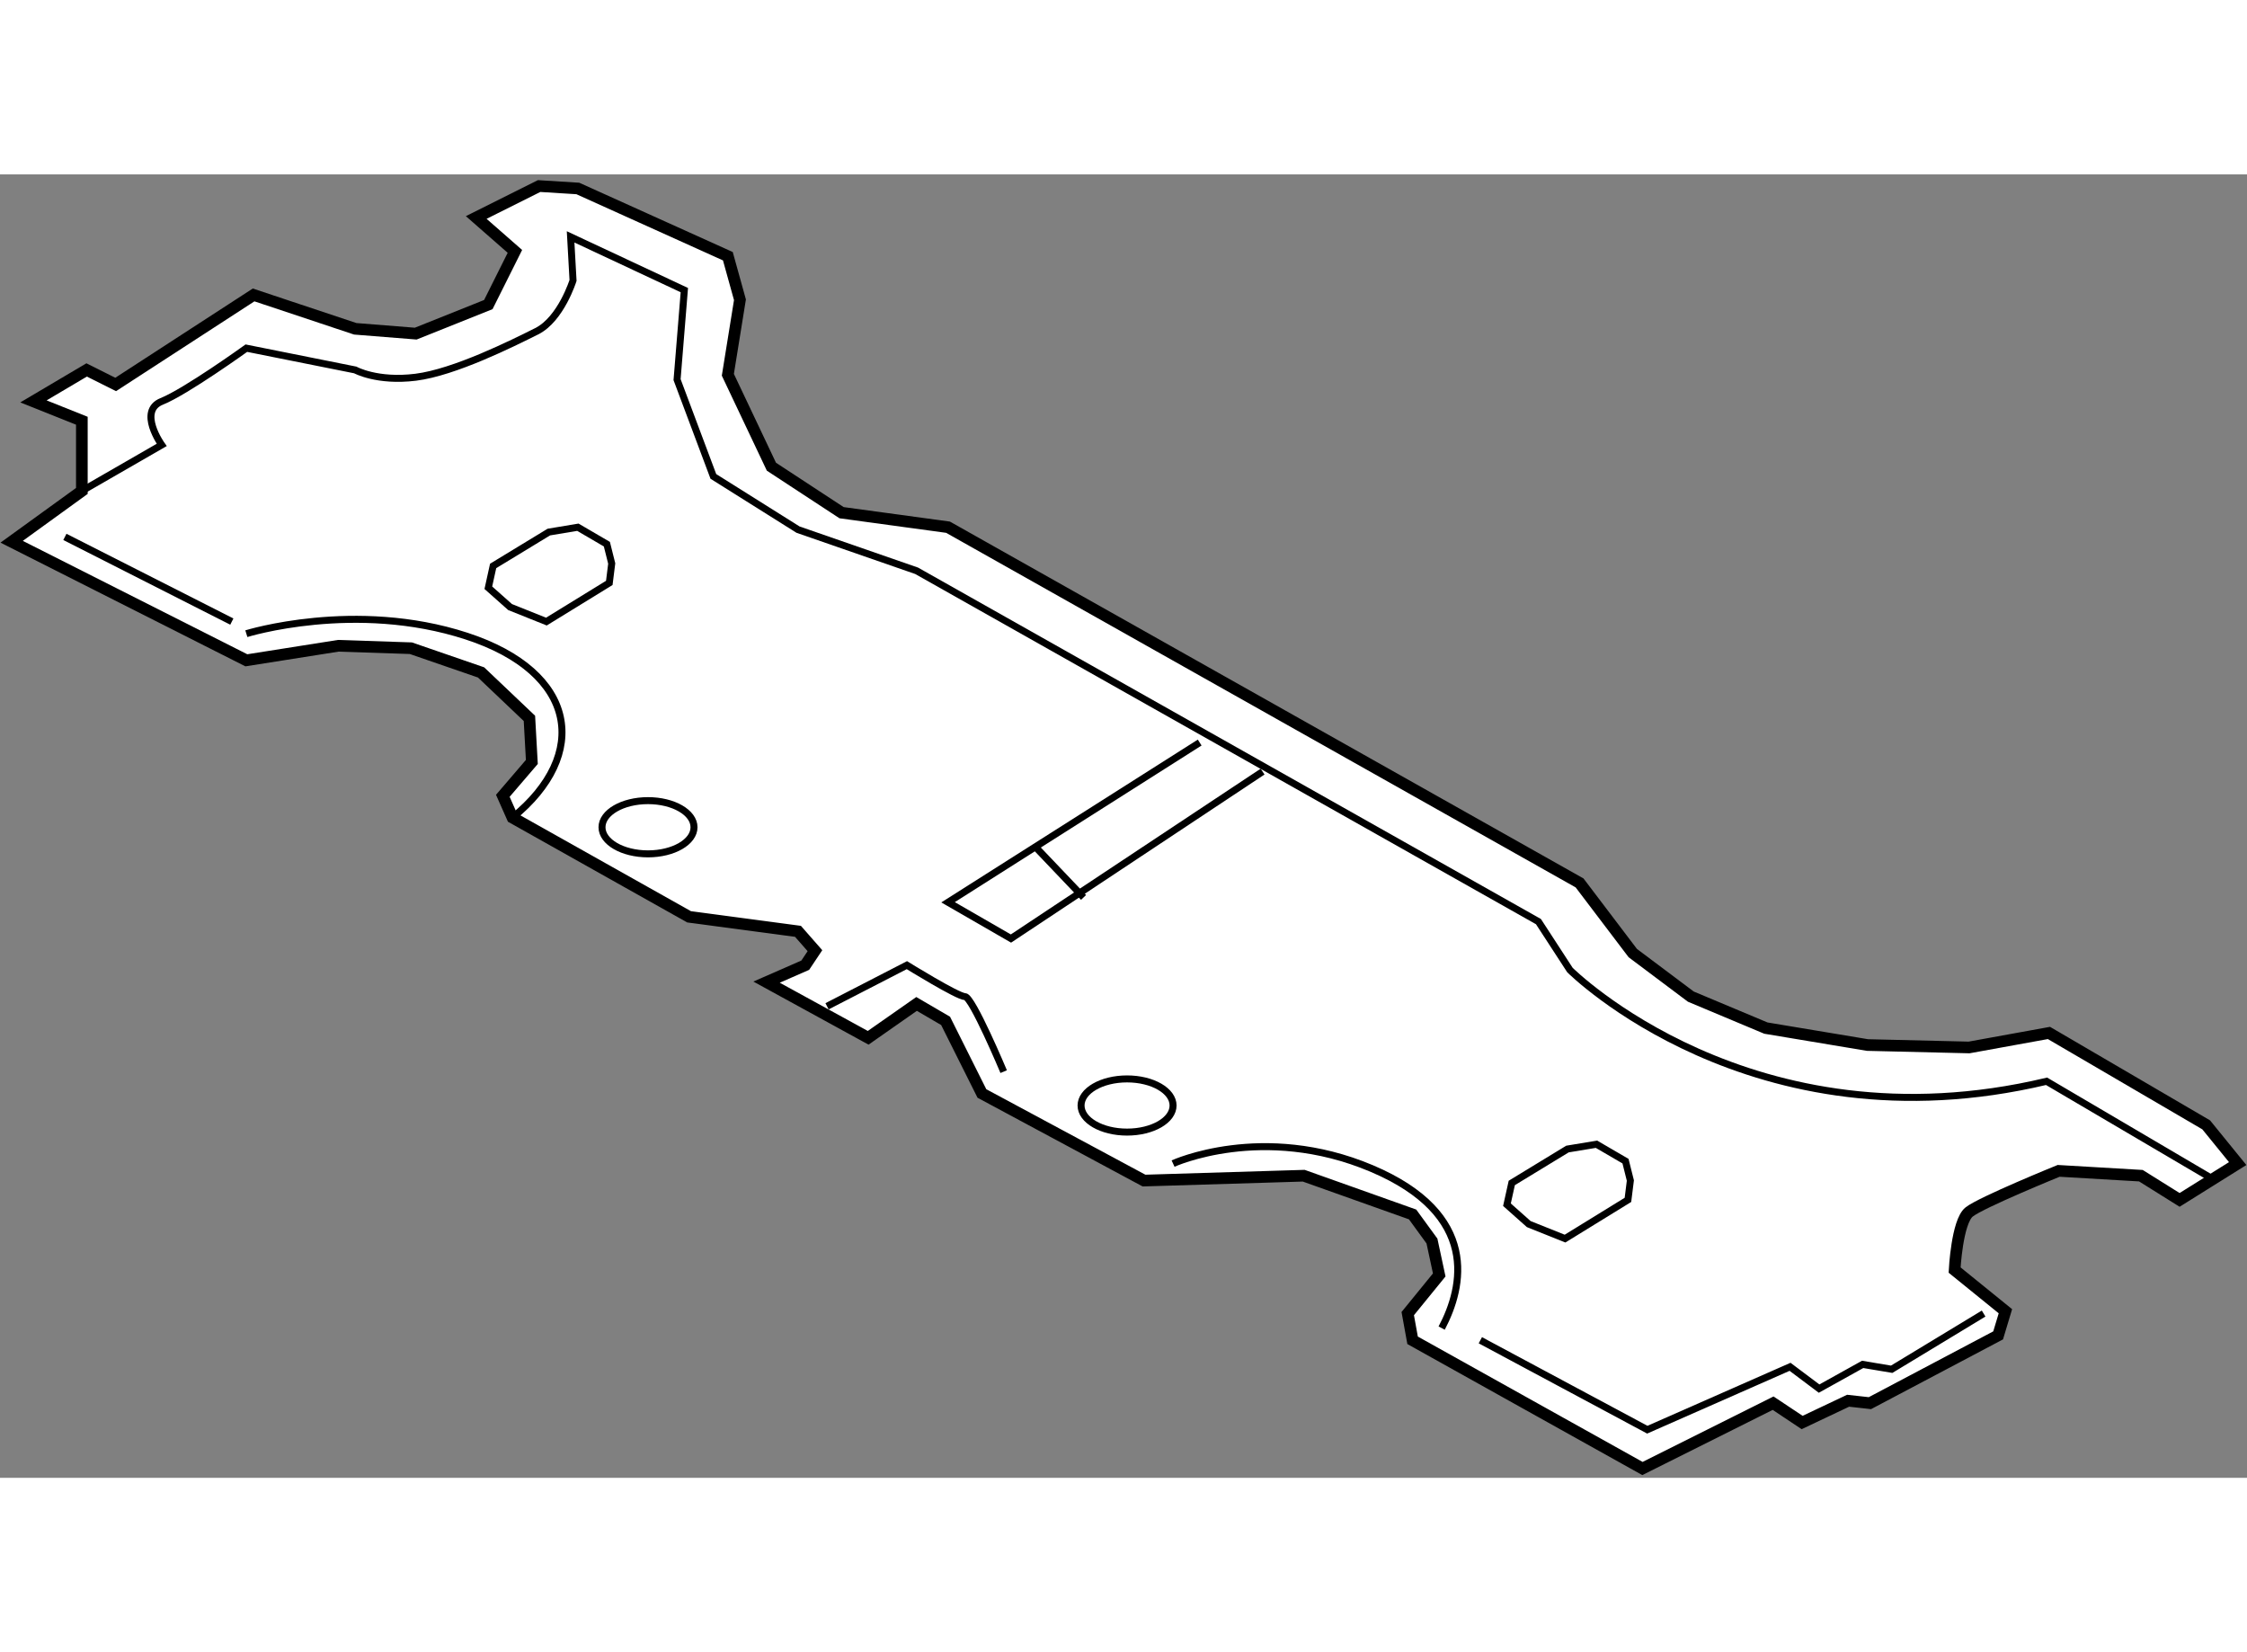 <?xml version="1.0" encoding="utf-8"?>
<!-- Generator: Adobe Illustrator 15.1.0, SVG Export Plug-In . SVG Version: 6.00 Build 0)  -->
<!DOCTYPE svg PUBLIC "-//W3C//DTD SVG 1.1//EN" "http://www.w3.org/Graphics/SVG/1.1/DTD/svg11.dtd">
<svg version="1.1" xmlns="http://www.w3.org/2000/svg" xmlns:xlink="http://www.w3.org/1999/xlink" x="0px" y="0px" width="244.8px"
	 height="180px" viewBox="115.745 30.514 96.412 55.926" enable-background="new 0 0 244.8 180" xml:space="preserve">
	
<rect x="115.745" y="30.514" width="96.412" height="55.926" fill="#808080" stroke="none"/>
	
<g><path fill="#FFFFFF" stroke="#000000" stroke-width="0.5" d="M117.18,40.254l2.077,0.83v3.012l-3.012,2.18l10.07,5.087
				l3.945-0.623l3.114,0.104l3.012,1.039l2.075,1.972l0.104,1.869l-1.245,1.453l0.414,0.935l7.578,4.257l4.672,0.623l0.728,0.83
				l-0.416,0.623l-1.66,0.727l4.36,2.388l2.076-1.453l1.246,0.727l1.558,3.115l6.955,3.737l6.852-0.209l4.672,1.662l0.831,1.141
				l0.312,1.455l-1.351,1.659l0.208,1.145l9.863,5.501l5.606-2.803l1.245,0.829l1.973-0.934l0.935,0.104l5.502-2.908l0.312-1.036
				l-2.18-1.767c0,0,0.104-2.075,0.623-2.491c0.518-0.414,3.841-1.765,3.841-1.765l3.529,0.207l1.661,1.039l2.492-1.558l-1.351-1.662
				l-6.747-3.943l-3.426,0.622l-4.36-0.104l-4.36-0.727l-3.22-1.35l-2.491-1.869l-2.283-3.01l-27.097-15.262l-4.568-0.623
				l-3.01-1.973l-1.869-3.944l0.519-3.219l-0.519-1.869l-6.437-2.906l-1.661-0.104l-2.699,1.349l1.66,1.454l-1.141,2.283
				l-3.115,1.246l-2.596-0.207l-4.36-1.453l-5.918,3.841l-1.245-0.623L117.18,40.254z"></path><path fill="none" stroke="#000000" stroke-width="0.3" d="M119.257,44.096l3.426-1.974c0,0-1.038-1.453,0-1.868
				c1.038-0.416,3.633-2.284,3.633-2.284l4.672,0.935c0,0,0.936,0.519,2.596,0.312c1.661-0.208,4.151-1.453,5.19-1.973
				s1.558-2.18,1.558-2.18l-0.104-1.869l4.88,2.284l-0.312,3.841l1.557,4.153l3.633,2.283l5.088,1.766l26.681,15.053l1.351,2.077
				c0,0,7.785,7.785,20.451,4.774l7.06,4.153"></path><polyline fill="none" stroke="#000000" stroke-width="0.3" points="167.22,54.892 156.423,61.745 159.122,63.301 169.919,56.138 
						"></polyline><line fill="none" stroke="#000000" stroke-width="0.3" x1="160.16" y1="59.357" x2="162.237" y2="61.537"></line><path fill="none" stroke="#000000" stroke-width="0.3" d="M151.231,66.208l3.426-1.765c0,0,2.181,1.35,2.492,1.35
				s1.661,3.219,1.661,3.219"></path><path fill="none" stroke="#000000" stroke-width="0.3" d="M126.315,50.221c0,0,4.673-1.454,9.448,0.104s5.295,5.087,1.972,7.786"></path><path fill="none" stroke="#000000" stroke-width="0.3" d="M166.078,72.957c0,0,3.841-1.765,8.513,0.207
				c4.671,1.974,3.945,5.088,3.011,6.852"></path><polygon fill="none" stroke="#000000" stroke-width="0.3" points="137.632,49.079 136.698,48.249 136.904,47.314 139.293,45.861 
				140.539,45.653 141.784,46.38 141.992,47.21 141.888,48.042 139.189,49.702 		"></polygon><polygon fill="none" stroke="#000000" stroke-width="0.3" points="181.339,75.553 180.404,74.722 180.611,73.788 183,72.333 
				184.245,72.127 185.491,72.853 185.699,73.684 185.595,74.514 182.896,76.176 		"></polygon><ellipse fill="none" stroke="#000000" stroke-width="0.3" cx="143.549" cy="58.526" rx="1.974" ry="1.142"></ellipse><ellipse fill="none" stroke="#000000" stroke-width="0.3" cx="164.104" cy="70.465" rx="1.974" ry="1.141"></ellipse><line fill="none" stroke="#000000" stroke-width="0.3" x1="118.529" y1="46.068" x2="125.692" y2="49.702"></line><polyline fill="none" stroke="#000000" stroke-width="0.3" points="179.262,80.537 186.426,84.375 192.551,81.677 193.797,82.612 
				195.666,81.573 196.911,81.782 200.856,79.392 		"></polyline></g>


</svg>